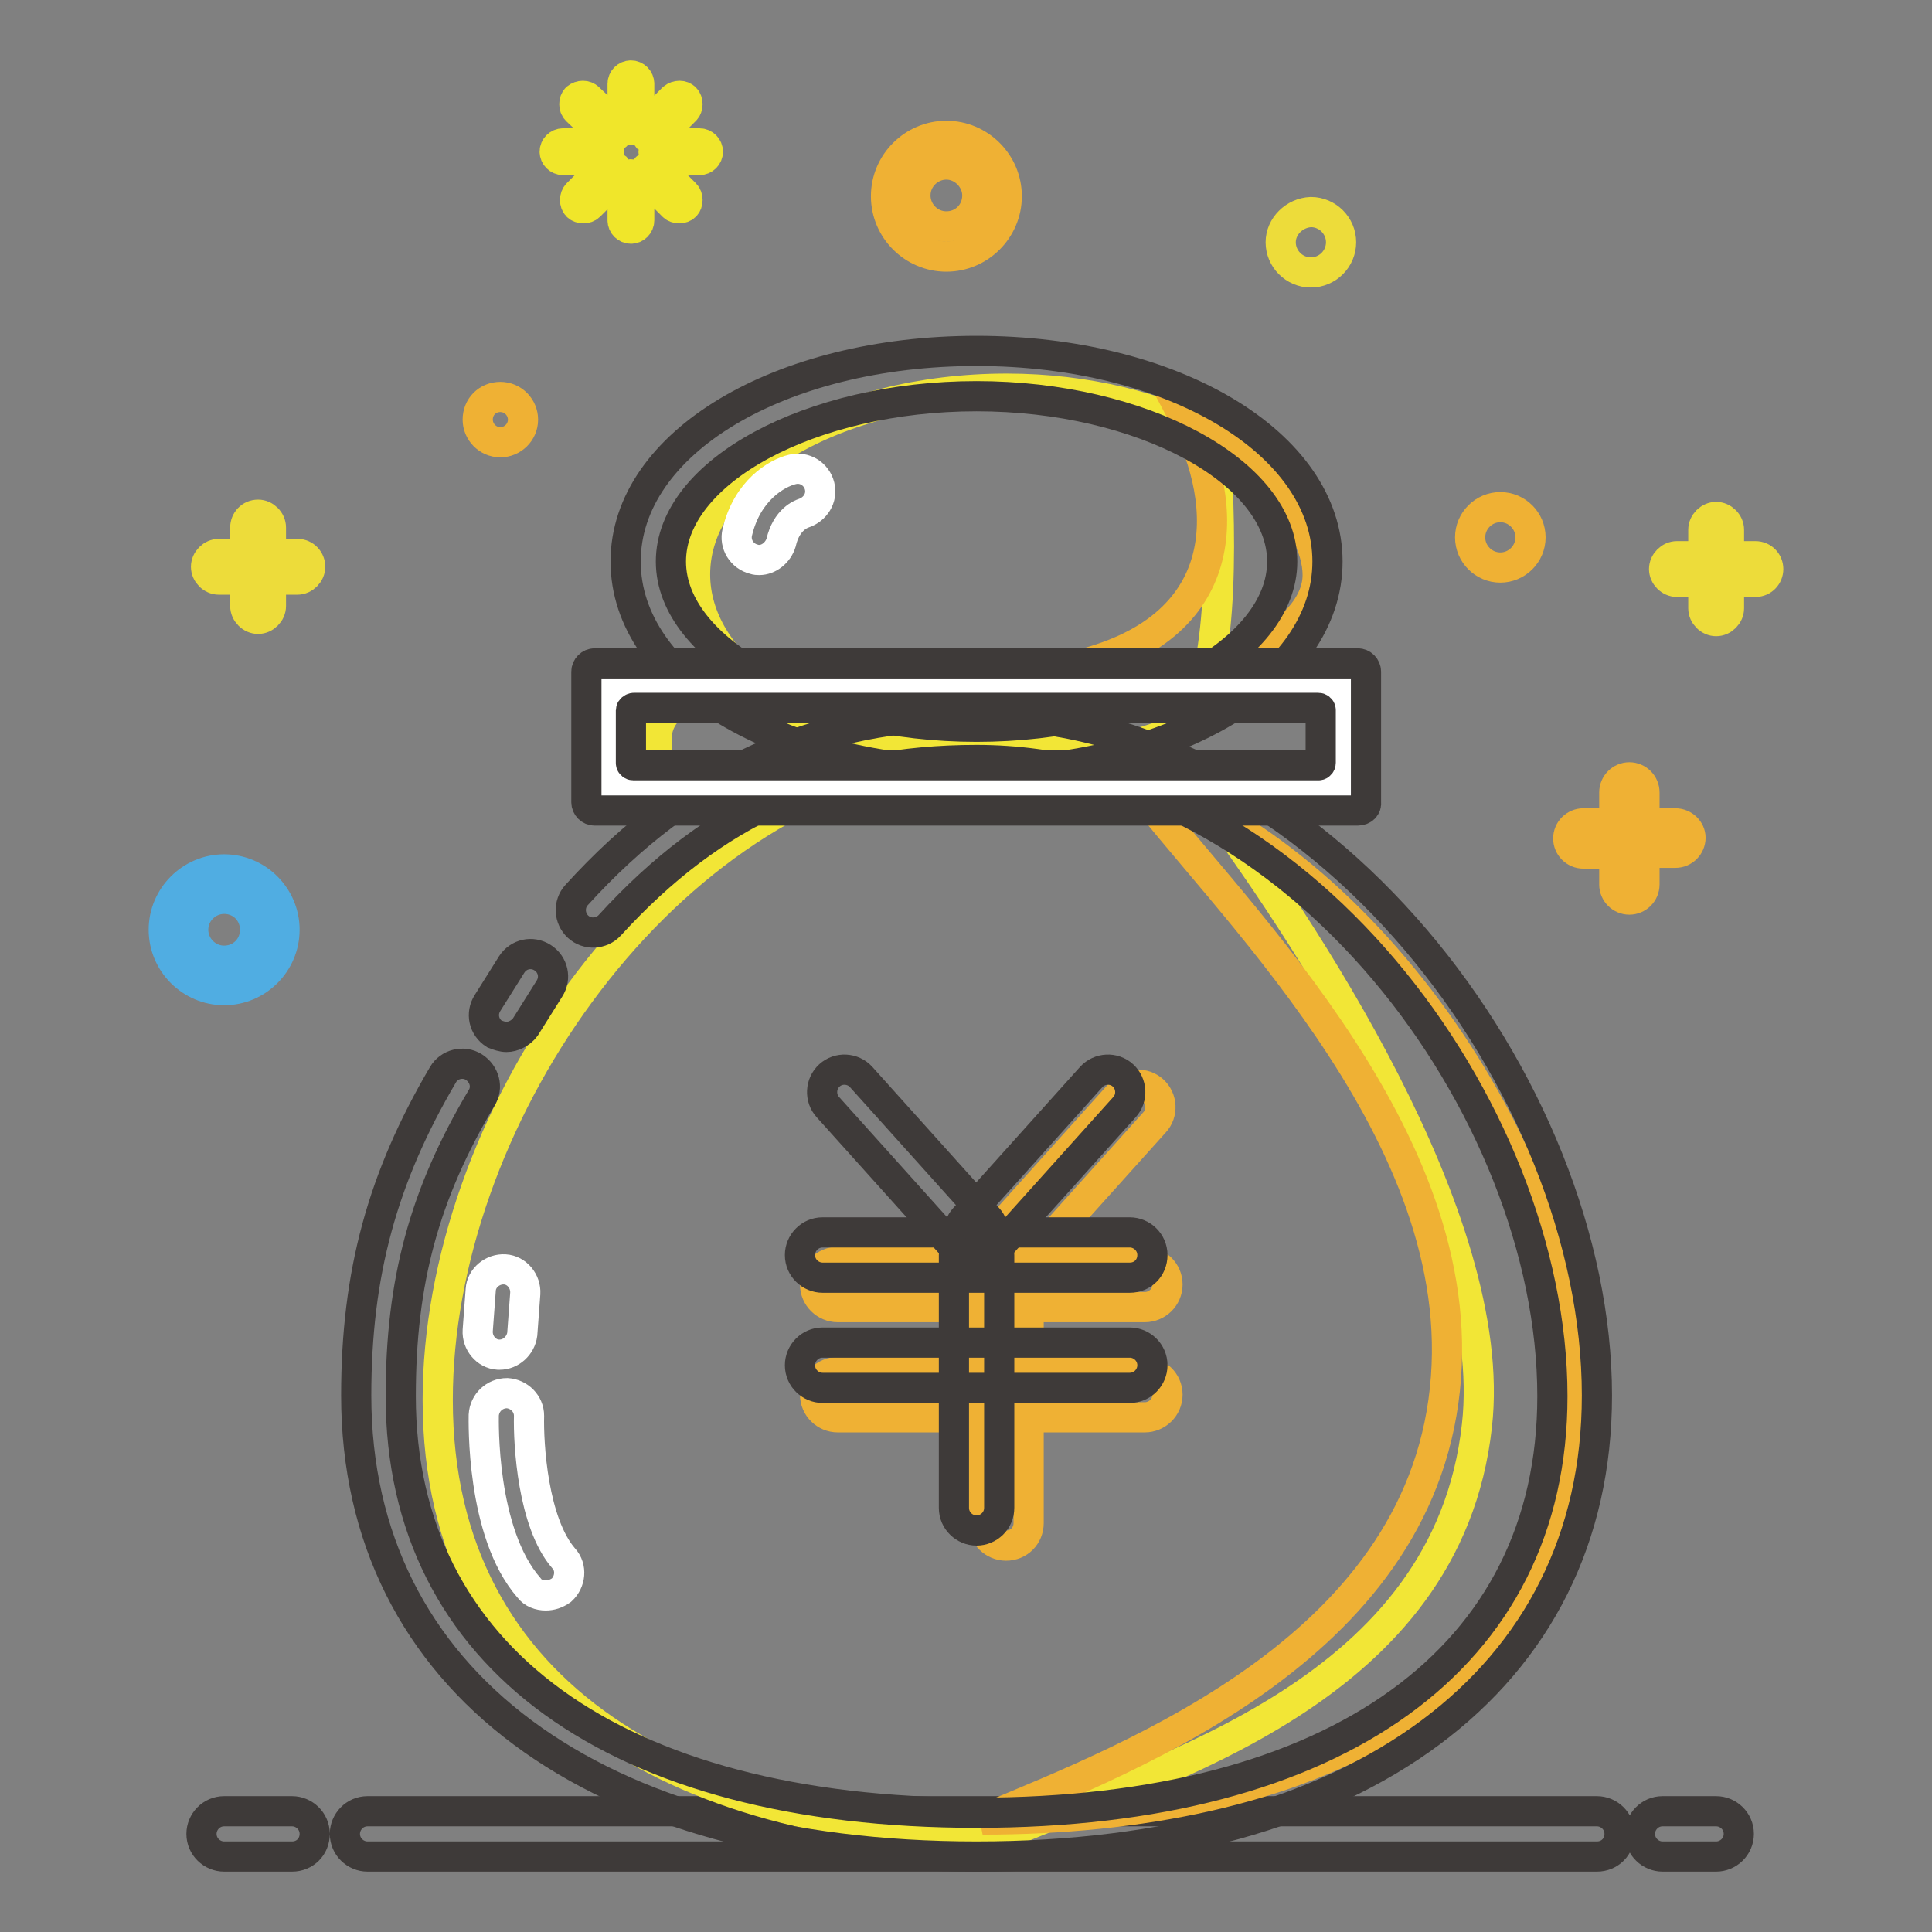 <?xml version="1.0" encoding="utf-8"?>
<!-- Svg Vector Icons : http://www.onlinewebfonts.com/icon -->
<!DOCTYPE svg PUBLIC "-//W3C//DTD SVG 1.1//EN" "http://www.w3.org/Graphics/SVG/1.1/DTD/svg11.dtd">
<svg version="1.1" xmlns="http://www.w3.org/2000/svg" xmlns:xlink="http://www.w3.org/1999/xlink" x="0px" y="0px" viewBox="0 0 256 256" enable-background="new 0 0 256 256" xml:space="preserve">
<rect x="0" y="0" width="256" height="256" fill="#808080" stroke="none"/>
<g> <path stroke-width="4" fill-opacity="0" stroke="#50ade2"  d="M29.7,131.2c-4.4,0-8-3.6-8-8s3.6-8,8-8c4.4,0,8,3.6,8,8S34.1,131.2,29.7,131.2z M29.7,119.1 c-2.2,0-4.1,1.8-4.1,4.1c0,2.2,1.8,4.1,4.1,4.1c2.3,0,4.1-1.8,4.1-4.1C33.8,120.9,32,119.1,29.7,119.1z"/> <path stroke-width="4" fill-opacity="0" stroke="#eddc3a"  d="M39.4,73.4h-3.5v-3.5c0-0.9-0.8-1.7-1.7-1.7c-1,0-1.7,0.8-1.7,1.7v3.5H29c-0.9,0-1.7,0.8-1.7,1.7 s0.8,1.7,1.7,1.7h3.5v3.5c0,0.9,0.8,1.7,1.7,1.7c0.9,0,1.7-0.8,1.7-1.7v-3.5h3.5c0.9,0,1.7-0.8,1.7-1.7S40.4,73.4,39.4,73.4z  M232.6,73.7h-3.5v-3.5c0-0.9-0.8-1.7-1.7-1.7c-0.9,0-1.7,0.8-1.7,1.7v3.5h-3.5c-0.9,0-1.7,0.8-1.7,1.7c0,0.9,0.8,1.7,1.7,1.7h3.5 v3.5c0,0.9,0.8,1.7,1.7,1.7c0.9,0,1.7-0.8,1.7-1.7v-3.5h3.5c1,0,1.7-0.8,1.7-1.7C234.3,74.5,233.6,73.7,232.6,73.7z"/> <path stroke-width="4" fill-opacity="0" stroke="#efb134"  d="M222,109.1h-4.1V105c0-1.1-0.9-2-2-2c-1.1,0-2,0.9-2,2v4.1h-4.1c-1.1,0-2,0.9-2,2c0,1.1,0.9,2,2,2h4.1v4.1 c0,1.1,0.9,2,2,2c1.1,0,2-0.9,2-2V113h4.1c1.1,0,2-0.9,2-2C224,110,223.1,109.1,222,109.1z"/> <path stroke-width="4" fill-opacity="0" stroke="#efb134"  d="M63.3,55.6c0,1.6,1.3,3,3,3c1.6,0,3-1.3,3-3c0,0,0,0,0,0c0-1.6-1.3-3-3-3C64.6,52.6,63.3,53.9,63.3,55.6 C63.3,55.6,63.3,55.6,63.3,55.6z"/> <path stroke-width="4" fill-opacity="0" stroke="#efb134"  d="M194.8,71.2c0,2.2,1.8,4,4,4s4-1.8,4-4l0,0c0-2.2-1.8-4-4-4S194.8,69,194.8,71.2L194.8,71.2z"/> <path stroke-width="4" fill-opacity="0" stroke="#eddc3a"  d="M169.7,32.1c0,2.2,1.8,4,4,4c2.2,0,4-1.8,4-4s-1.8-4-4-4C171.5,28.2,169.7,30,169.7,32.1z"/> <path stroke-width="4" fill-opacity="0" stroke="#efb134"  d="M125.4,34c-4.4,0-8-3.6-8-8s3.6-8,8-8c4.4,0,8,3.6,8,8S129.8,34,125.4,34z M125.4,21.8 c-2.2,0-4.1,1.8-4.1,4.1c0,2.2,1.8,4.1,4.1,4.1s4.1-1.8,4.1-4.1C129.5,23.7,127.6,21.8,125.4,21.8z"/> <path stroke-width="4" fill-opacity="0" stroke="#f0e62a"  d="M78,13c-0.4-0.4-1.1-0.4-1.6,0c-0.2,0.2-0.3,0.5-0.3,0.8c0,0.3,0.1,0.6,0.3,0.8L80,18 c0.2,0.2,0.5,0.3,0.8,0.3c0.3,0,0.6-0.1,0.8-0.3c0.4-0.4,0.4-1.1,0-1.6L78,13z M87.3,22.2c-0.2-0.2-0.5-0.3-0.8-0.3 c-0.3,0-0.6,0.1-0.8,0.3c-0.4,0.4-0.4,1.1,0,1.6l3.5,3.5c0.2,0.2,0.5,0.3,0.8,0.3s0.6-0.1,0.8-0.3c0.2-0.2,0.3-0.5,0.3-0.8 c0-0.3-0.1-0.6-0.3-0.8L87.3,22.2z M86.5,18.4c0.3,0,0.6-0.1,0.8-0.3l3.5-3.5c0.2-0.2,0.3-0.5,0.3-0.8c0-0.3-0.1-0.6-0.3-0.8 c-0.4-0.4-1.1-0.4-1.6,0l-3.5,3.5c-0.4,0.4-0.4,1.1,0,1.6C85.9,18.2,86.2,18.4,86.5,18.4z M80,22.2l-3.5,3.5 c-0.2,0.2-0.3,0.5-0.3,0.8s0.1,0.6,0.3,0.8c0.2,0.2,0.5,0.3,0.8,0.3s0.6-0.1,0.8-0.3l3.5-3.5c0.4-0.4,0.4-1.1,0-1.6 C81.1,21.8,80.4,21.8,80,22.2z M80.7,20.1c0-0.6-0.5-1.1-1.1-1.1h-5c-0.6,0-1.1,0.5-1.1,1.1c0,0.6,0.5,1.1,1.1,1.1h5 C80.2,21.2,80.7,20.7,80.7,20.1z M92.7,19h-5c-0.6,0-1.1,0.5-1.1,1.1c0,0.6,0.5,1.1,1.1,1.1h5c0.6,0,1.1-0.5,1.1-1.1 C93.8,19.5,93.3,19,92.7,19z M83.6,10c-0.6,0-1.1,0.5-1.1,1.1v5c0,0.6,0.5,1.1,1.1,1.1s1.1-0.5,1.1-1.1v-5 C84.7,10.5,84.2,10,83.6,10z M83.6,23.1c-0.6,0-1.1,0.5-1.1,1.1v5c0,0.6,0.5,1.1,1.1,1.1s1.1-0.5,1.1-1.1v-5 C84.7,23.6,84.2,23.1,83.6,23.1z"/> <path stroke-width="4" fill-opacity="0" stroke="#3e3a39"  d="M227.4,246h-7.1c-1.6,0-3-1.3-3-3c0-1.6,1.3-3,3-3h7.1c1.6,0,3,1.3,3,3C230.4,244.7,229,246,227.4,246z  M38.7,246h-9c-1.6,0-3-1.3-3-3c0-1.6,1.3-3,3-3h9c1.6,0,3,1.3,3,3C41.7,244.7,40.4,246,38.7,246z M211.6,246H48.7 c-1.6,0-3-1.3-3-3c0-1.6,1.3-3,3-3h162.9c1.6,0,3,1.3,3,3C214.6,244.7,213.3,246,211.6,246z"/> <path stroke-width="4" fill-opacity="0" stroke="#f2e636"  d="M195.7,188.9c3.1-27.3-23.8-66.9-35.9-83.2c-5.3-2.6-10.9-4.5-16.7-5.6c-6.6,1-13.2,1-19.8,0 C86.5,106.7,58,149,58,185.5c0,39.7,33.7,57.5,75.3,57.5C153.9,234.3,191.8,224.1,195.7,188.9z"/> <path stroke-width="4" fill-opacity="0" stroke="#f2e636"  d="M143.2,100.1c5-0.7,9.6-2,13.7-3.7c5.1-5.7,5.1-23.2,4.1-38.5c-7.3-3.9-17-6.4-27.6-6.4 c-22.8,0-41.3,11-41.3,24.6c0,11.6,13.4,21.3,31.5,23.9c3.2-0.6,6.5-0.9,9.9-0.9C136.6,99.2,139.9,99.5,143.2,100.1z"/> <path stroke-width="4" fill-opacity="0" stroke="#efb134"  d="M208.6,185.5c0-30.8-26.7-71.9-58.9-82.5c11.8,16.1,44.4,46,41.9,79.5c-2.6,35.3-40.8,50-61.4,58.6 C171.9,241.1,208.6,225.2,208.6,185.5z"/> <path stroke-width="4" fill-opacity="0" stroke="#efb134"  d="M142.2,88.3c16.2,4.2,32.4-3.7,32.4-12.1c0-7.3-9.4-16.6-17.8-21.1C163.1,67,163.6,83.4,142.2,88.3z"/> <path stroke-width="4" fill-opacity="0" stroke="#efb134"  d="M151.7,173.2H111c-1.6,0-3-1.3-3-3c0-1.6,1.3-3,3-3h40.7c1.6,0,3,1.3,3,3 C154.7,171.9,153.3,173.2,151.7,173.2z"/> <path stroke-width="4" fill-opacity="0" stroke="#efb134"  d="M151.7,187.8H111c-1.6,0-3-1.3-3-3c0-1.6,1.3-3,3-3h40.7c1.6,0,3,1.3,3,3 C154.7,186.5,153.3,187.8,151.7,187.8z"/> <path stroke-width="4" fill-opacity="0" stroke="#efb134"  d="M133.3,204.8c-1.6,0-3-1.3-3-3v-33.5c0-1.6,1.3-3,3-3c1.6,0,3,1.3,3,3v33.5 C136.3,203.5,135,204.8,133.3,204.8z"/> <path stroke-width="4" fill-opacity="0" stroke="#efb134"  d="M134,168.4c-0.7,0-1.4-0.3-2-0.8c-1.2-1.1-1.3-3-0.2-4.2l16.8-18.7c1.1-1.2,3-1.3,4.2-0.2 c1.2,1.1,1.3,3,0.2,4.2l-16.8,18.7C135.6,168.1,134.8,168.4,134,168.4z"/> <path stroke-width="4" fill-opacity="0" stroke="#3e3a39"  d="M149.7,169.3H109c-1.6,0-3-1.3-3-3c0-1.6,1.3-3,3-3h40.7c1.6,0,3,1.3,3,3 C152.7,168,151.4,169.3,149.7,169.3z M149.7,183.9H109c-1.6,0-3-1.3-3-3c0-1.6,1.3-3,3-3h40.7c1.6,0,3,1.3,3,3 C152.7,182.5,151.4,183.9,149.7,183.9z"/> <path stroke-width="4" fill-opacity="0" stroke="#3e3a39"  d="M129.4,202.8c-1.6,0-3-1.3-3-3v-33.5c0-1.6,1.3-3,3-3s3,1.3,3,3v33.5C132.4,201.5,131,202.8,129.4,202.8z" /> <path stroke-width="4" fill-opacity="0" stroke="#3e3a39"  d="M130,166.4c-0.7,0-1.4-0.3-2-0.8c-1.2-1.1-1.3-3-0.2-4.2l16.8-18.7c1.1-1.2,3-1.3,4.2-0.2 c1.2,1.1,1.3,3,0.2,4.2l-16.8,18.7C131.7,166.1,130.9,166.4,130,166.4z"/> <path stroke-width="4" fill-opacity="0" stroke="#3e3a39"  d="M128.7,166.4c-0.8,0-1.6-0.3-2.2-1l-16.8-18.7c-1.1-1.2-1-3.1,0.2-4.2c1.2-1.1,3.1-1,4.2,0.2l16.8,18.7 c1.1,1.2,1,3.1-0.2,4.2C130.2,166.2,129.5,166.4,128.7,166.4z"/> <path stroke-width="4" fill-opacity="0" stroke="#f2e636"  d="M179.6,97.9v2.6c0,3-2.4,5.4-5.4,5.4H92.4c-3,0-5.4-2.4-5.4-5.4v-2.6c0-3,2.4-5.4,5.4-5.4h81.8 C177.2,92.5,179.6,94.9,179.6,97.9z"/> <path stroke-width="4" fill-opacity="0" stroke="#3e3a39"  d="M129.4,246c-50.7,0-82.2-23.4-82.2-61.1c0-16.2,3.5-28.9,11.5-42.5c0.8-1.4,2.7-1.9,4.1-1s1.9,2.7,1,4.1 c-7.6,12.8-10.7,24.3-10.7,39.5c0,34.6,28.5,55.2,76.3,55.2s76.3-20.6,76.3-55.2c0-38.2-34-84.3-76.3-84.3 c-19.8,0-34.8,6.8-48.6,21.9c-1.1,1.2-3,1.3-4.2,0.2c-1.2-1.1-1.3-3-0.2-4.2c14.8-16.3,31.7-23.9,53-23.9 c45.5,0,82.2,49.4,82.2,90.2C211.6,222.6,180.1,246,129.4,246z"/> <path stroke-width="4" fill-opacity="0" stroke="#3e3a39"  d="M129.4,102.3c-26.1,0-46.5-12.2-46.5-27.9s20.4-27.9,46.5-27.9c26,0,46.5,12.2,46.5,27.9 S155.4,102.3,129.4,102.3z M129.4,52.5c-22,0-40.5,10-40.5,21.9c0,11.9,18.6,21.9,40.5,21.9c22,0,40.5-10,40.5-21.9 C169.9,62.5,151.3,52.5,129.4,52.5z"/> <path stroke-width="4" fill-opacity="0" stroke="#ffffff"  d="M178.1,91.6v12.1c0,0.4-0.3,0.7-0.7,0.7h-96c-0.4,0-0.7-0.3-0.7-0.7V91.6c0-0.4,0.3-0.7,0.7-0.7h96 C177.8,90.8,178.1,91.2,178.1,91.6L178.1,91.6z"/> <path stroke-width="4" fill-opacity="0" stroke="#3e3a39"  d="M179.9,107.4H78.8c-0.6,0-1.1-0.5-1.1-1.1V89c0-0.6,0.5-1.1,1.1-1.1h101.1c0.6,0,1.1,0.5,1.1,1.1v17.3 C181.1,106.9,180.6,107.4,179.9,107.4z M83.6,94.1v7c0,0.2,0.2,0.3,0.3,0.3h90.8c0.2,0,0.3-0.2,0.3-0.3v-7c0-0.2-0.2-0.3-0.3-0.3 H84C83.8,93.8,83.6,94,83.6,94.1z"/> <path stroke-width="4" fill-opacity="0" stroke="#ffffff"  d="M100.6,74.2c-0.2,0-0.4,0-0.7-0.1c-1.6-0.4-2.6-2-2.2-3.6c1.3-5.5,5.2-7.8,7.3-8.3c1.6-0.4,3.2,0.6,3.6,2.2 c0.4,1.6-0.6,3.1-2.1,3.6c-0.3,0.1-2.3,0.8-3,3.9C103.1,73.2,101.9,74.2,100.6,74.2L100.6,74.2z"/> <path stroke-width="4" fill-opacity="0" stroke="#ffffff"  d="M72.3,211.4c-0.8,0-1.7-0.3-2.2-1c-6.4-7.3-6-22.3-6-22.9c0.1-1.6,1.4-2.9,3.1-2.9c1.6,0.1,2.9,1.4,2.9,3 c-0.1,3.7,0.5,14.2,4.6,18.9c1.1,1.2,0.9,3.1-0.3,4.2C73.7,211.2,73,211.4,72.3,211.4L72.3,211.4z"/> <path stroke-width="4" fill-opacity="0" stroke="#ffffff"  d="M66.2,179.5H66c-1.6-0.1-2.8-1.6-2.7-3.2l0.4-5.4c0.1-1.6,1.6-2.8,3.2-2.7c1.6,0.1,2.8,1.6,2.7,3.2 l-0.4,5.4C69,178.3,67.7,179.5,66.2,179.5z"/> <path stroke-width="4" fill-opacity="0" stroke="#3e3a39"  d="M67.1,137.4c-0.5,0-1.1-0.2-1.6-0.4c-1.4-0.9-1.8-2.7-0.9-4.1l3.2-5.1c0.9-1.4,2.7-1.8,4.1-0.9 c1.4,0.9,1.8,2.7,0.9,4.1l-3.2,5.1C69,136.9,68,137.4,67.1,137.4z"/></g>
</svg>